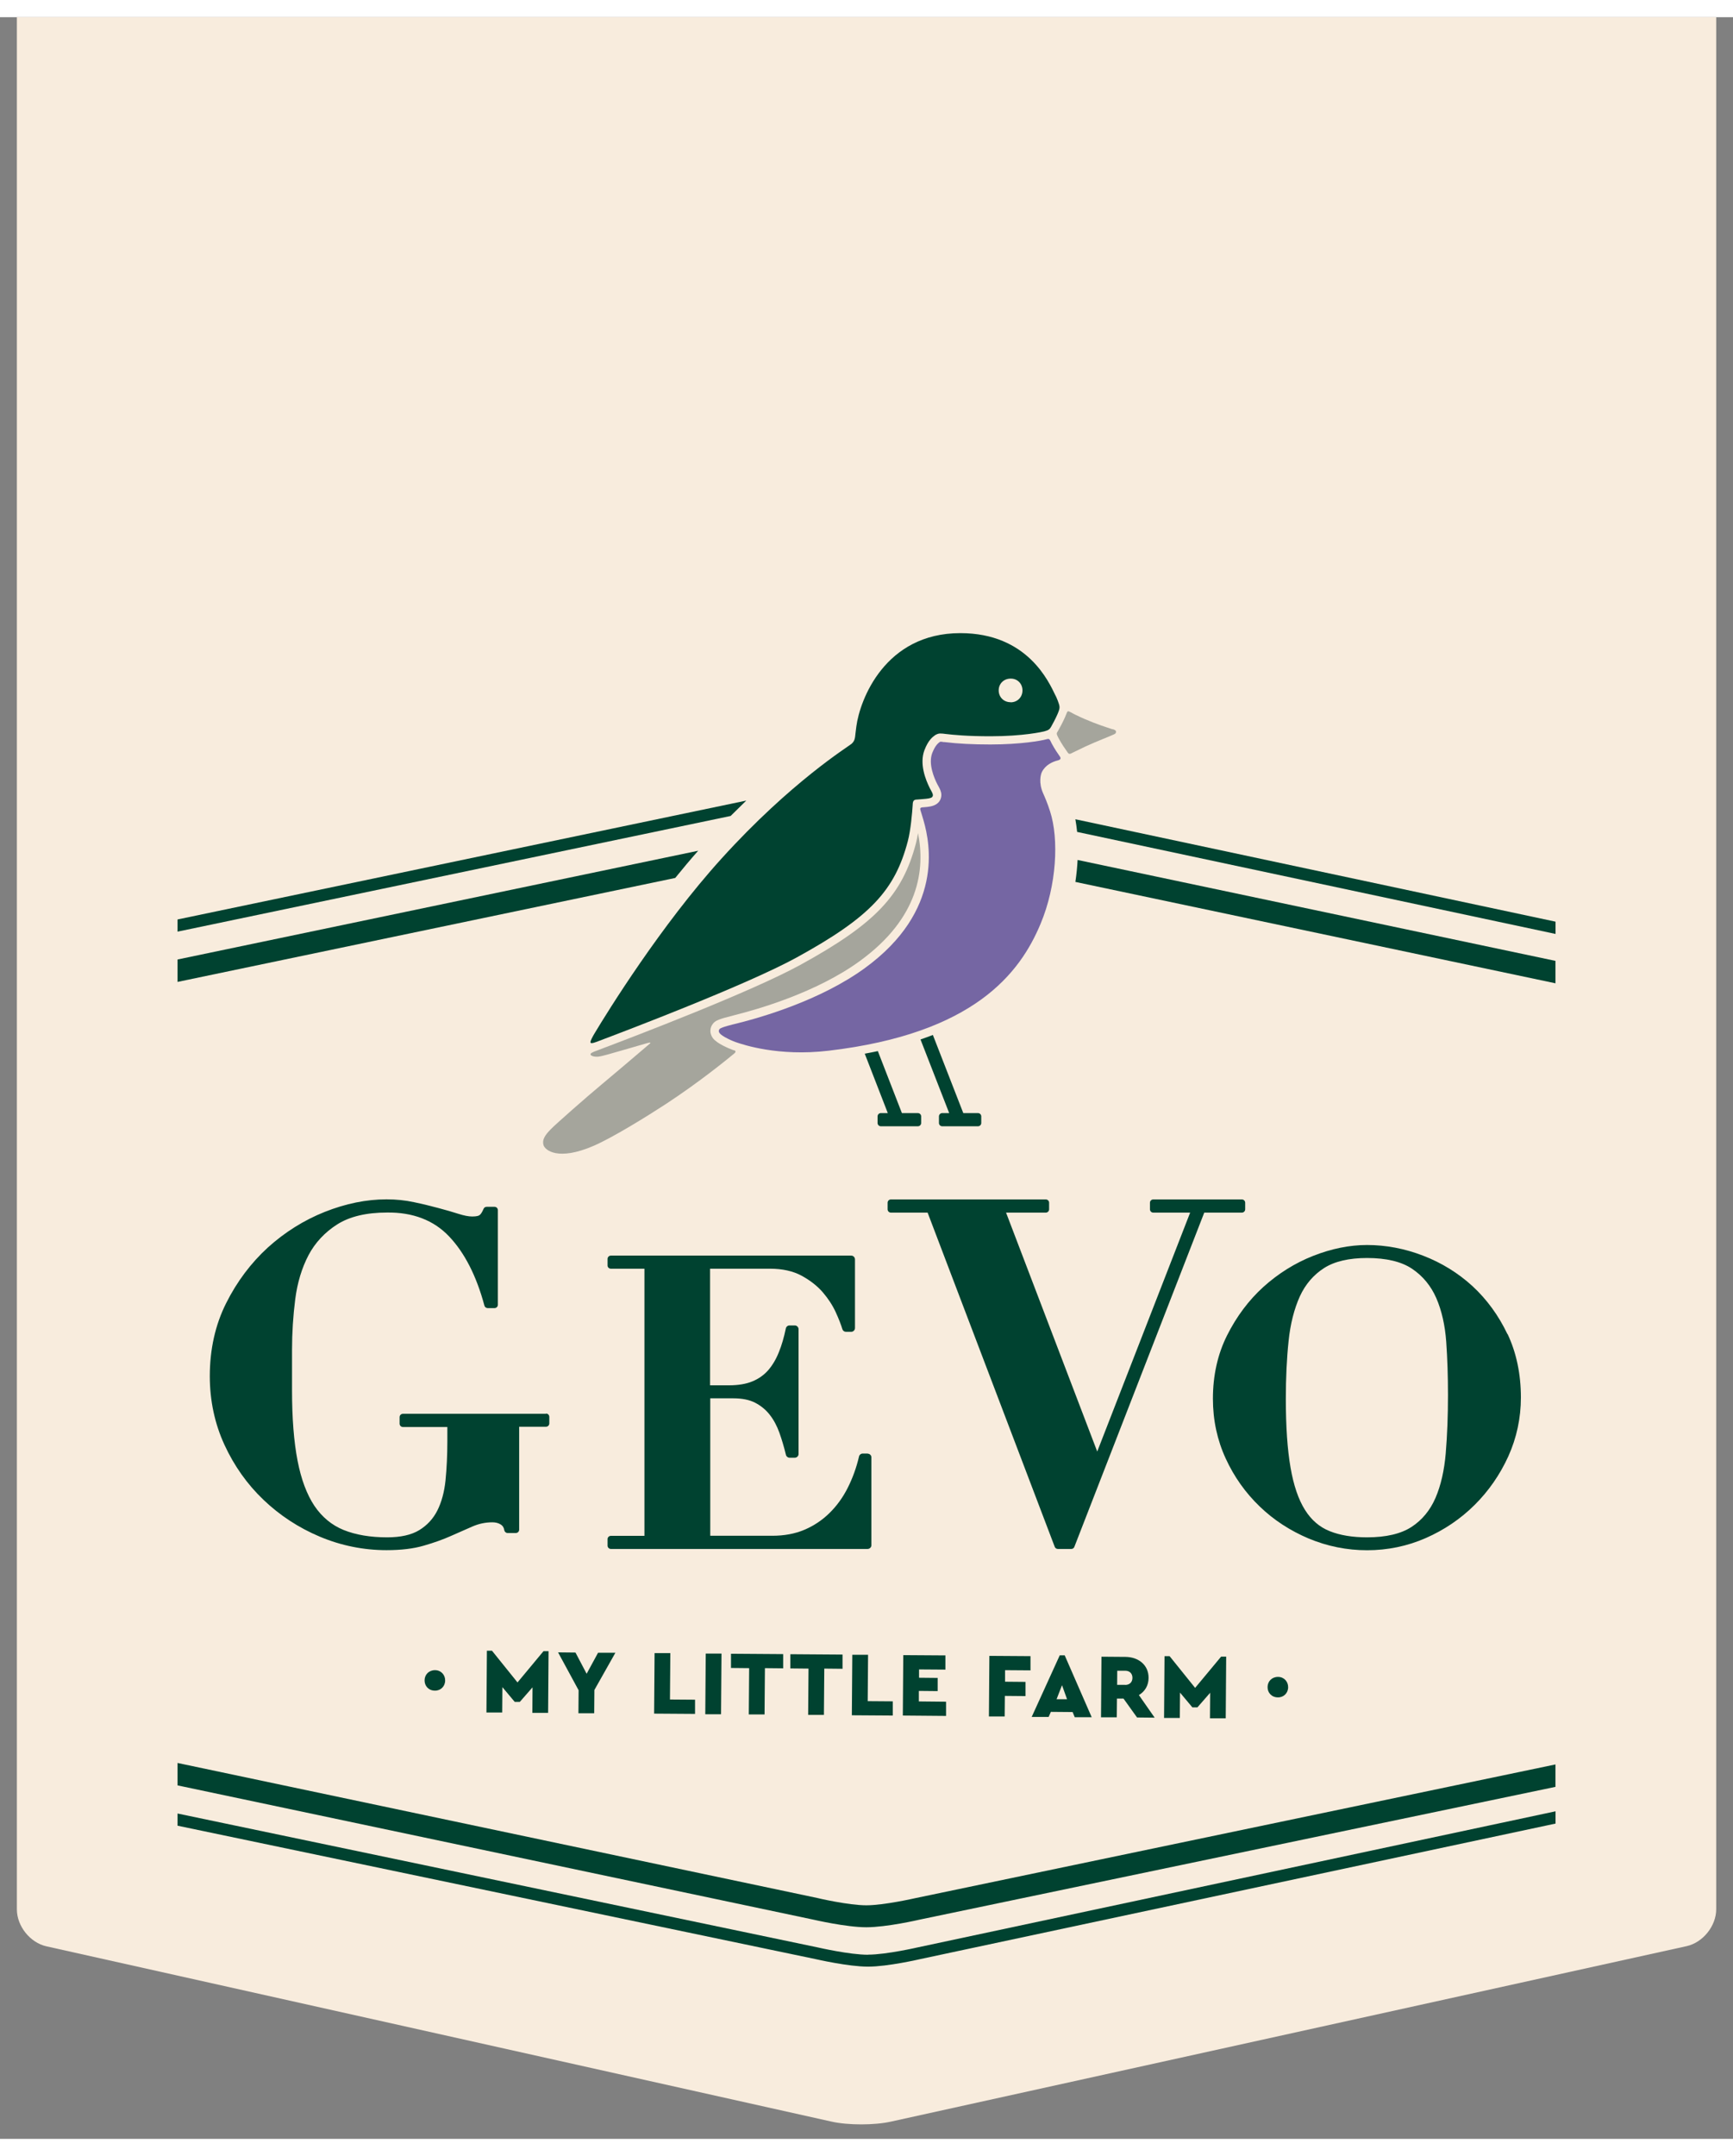 <?xml version="1.0" encoding="UTF-8"?>
<svg xmlns="http://www.w3.org/2000/svg" version="1.1" height="230" width="185" viewBox="0 0 188 230">
  <rect x="0" y="0" width="188" height="230" fill="#808080" stroke="none"/>
  <!-- Generator: Adobe Illustrator 30.0.0, SVG Export Plug-In . SVG Version: 2.1.1 Build 123)  -->
  <g id="Ebene_1">
    <path d="M1.83,0v205.12c0,1.82,1.44,3.62,3.22,4.01l85.16,19c1.78.4,4.66.4,6.44,0l86.31-19.02c1.78-.39,3.22-2.19,3.22-4.01V0H1.83Z" fill="#f8ecdd"/>
  </g>
  <g id="Ebene_2">
    <g>
      <path d="M79.61,111.99s-.06-.02-.1-.03c-.5-.19-1.74-.7-2.18-1.29-.38-.52-.35-1.17.07-1.63.25-.27.6-.44,2.15-.82l.1-.03c2.53-.63,8.92-2.45,13.62-5.87,6.45-4.68,7.11-9.94,6.32-13.87-.06.38-.14.76-.22,1.08-1.49,5.67-4.43,8.75-12.56,13.21-5.37,2.94-18.05,7.77-21.81,9.19-.35.13-.82.29-.91.42-.15.21.32.38.82.33.29-.03.72-.16,1.04-.24s4.17-1.2,4.17-1.2c0,0,.13-.04.25-.06.09-.02.17-.04.19,0,0,.02-.02.05-.1.12-.09.08-.25.21-.48.41-1.23,1.04-3.27,2.79-4.79,4.05s-4.89,4.22-5.44,4.79c-.63.64-.96,1.14-.79,1.72.16.54,1.56,1.76,5.46.07,2.09-.91,5.77-3.19,7.78-4.5,3.64-2.38,6.68-4.86,7.44-5.49.12-.1.16-.18.15-.24-.01-.07-.1-.1-.17-.13h0Z" fill="#a5a59c"/>
      <path d="M120.71,77.2c-.14-.05-.3-.1-.58-.19-.79-.26-2.07-.71-3.46-1.39-.19-.09-.36-.19-.55-.29-.15-.08-.22-.11-.29-.07-.06.03-.09.12-.15.27-.05.12-.1.26-.17.41-.21.47-.55,1.12-.74,1.44-.06.11-.13.17-.13.3s.22.53.26.59c.28.51.65,1.06.8,1.26.03.03.06.09.1.15.06.07.11.14.16.16.06.02.13.03.22-.02.13-.06.24-.11.37-.18.39-.19.8-.39,1.18-.57,1.29-.6,2.57-1.07,3.08-1.31.17-.07.27-.15.26-.32-.02-.15-.19-.2-.36-.26h0Z" fill="#a5a59c"/>
      <path d="M113.84,78.28c-.06-.04-.15-.06-.33,0-.53.15-2.79.56-6.07.56-1.89,0-3.52-.08-4.98-.26h-.11c-.1-.03-.21-.04-.31-.04-.04,0-.08.02-.13.06-.1.08-.18.14-.27.25-.19.22-.36.54-.51.92-.45,1.2.23,2.74.54,3.35.04.09.09.16.13.24.16.3.32.59.32.95s-.16,1.05-1.2,1.25c-.07.01-.22.04-.33.05-.2.03-.41.03-.57.05-.19.03-.22.12-.17.3.02.06.13.42.16.52.05.16.11.37.19.64.71,2.5,2.17,9.75-6.39,15.97-4.8,3.49-11.22,5.34-13.94,6.01-.32.08-1.61.38-1.8.58-.09.1-.15.26,0,.46.26.35,1.4.87,1.93,1.03.56.18,4.38,1.52,9.88.87,15.81-1.86,20.77-8.42,23-13.75,1.75-4.16,2.01-9.2,1.03-12.21-.31-.96-.54-1.47-.76-1.97-.49-1.12-.26-2.01-.12-2.29.38-.76,1.13-1.09,1.64-1.23.03,0,.05-.01.08-.02.24-.07.28-.13.29-.2.02-.08,0-.14-.1-.28-.13-.18-.54-.77-.85-1.36-.13-.24-.16-.38-.26-.44h.01Z" fill="#7566a3"/>
      <path d="M114.5,73.53c-.71-1.46-3.03-6.76-10.32-6.76-8.19,0-10.9,7.24-11.28,10.11-.03.25-.06.5-.09.71-.06.49-.04.82-.42,1.17-.31.28-6.57,4.12-14.11,12.44-6.59,7.26-12.41,16.67-13.77,18.94-.2.33-.51.89-.45,1.01.04.09.16.11.62-.06,3.22-1.21,16.29-6.18,21.69-9.13,8.04-4.4,10.71-7.31,12.11-12.63.32-1.2.48-3.15.53-3.92.01-.21.01-.4.16-.52.1-.08.26-.08.45-.09.19-.02.88-.06,1.12-.11.3-.06.46-.13.46-.36,0-.18-.14-.39-.34-.77-.45-.9-1.13-2.61-.58-4.09.22-.58.46-.96.67-1.2.16-.19.31-.3.4-.37.29-.23.55-.25.64-.25.19,0,.39.02.59.05.82.1,2.38.25,4.87.25,3.53,0,5.64-.48,5.83-.53.26-.07.37-.12.47-.18.11-.07.16-.13.26-.29.17-.29.5-.92.69-1.35.2-.46.24-.63.24-.81,0-.32-.36-1.11-.42-1.23h0ZM109.64,74.26c-.77,0-1.3-.57-1.3-1.29,0-.71.55-1.28,1.32-1.27.74,0,1.27.58,1.26,1.29,0,.72-.55,1.28-1.28,1.28h0Z" fill="#004230"/>
      <g>
        <g>
          <path d="M99.57,118.8h-1.73l-2.61-6.72c-.46.1-.94.19-1.42.28l2.5,6.44h-.75c-.2,0-.36.16-.36.36v.71c0,.2.16.36.36.36h4.01c.2,0,.36-.16.36-.36v-.71c0-.2-.16-.36-.36-.36h0Z" fill="#004230"/>
          <path d="M106.09,118.8h-1.59l-3.3-8.47c-.44.17-.88.33-1.34.49l3.11,7.98h-.75c-.2,0-.36.16-.36.36v.71c0,.2.16.36.36.36h3.87c.2,0,.36-.16.36-.36v-.71c0-.2-.16-.36-.36-.36Z" fill="#004230"/>
        </g>
        <g>
          <path d="M116.66,86.95c.08.44.14.9.19,1.37l51.9,11.06v-1.33l-52.08-11.1h0Z" fill="#004230"/>
          <path d="M116.66,93.74l52.08,10.99v-2.43l-51.84-10.94c-.04.79-.12,1.58-.24,2.38Z" fill="#004230"/>
          <g>
            <path d="M46.06,180.29c0-.62.48-1.11,1.14-1.1.64,0,1.1.51,1.09,1.12,0,.63-.48,1.11-1.11,1.1-.67,0-1.13-.5-1.12-1.12Z" fill="#004230"/>
            <path d="M52.82,177.08h.55l2.77,3.44,2.82-3.39h.55l-.05,6.69h-1.71s.02-2.77.02-2.77l-1.38,1.58h-.55l-1.34-1.6-.02,2.75h-1.71s.05-6.7.05-6.7h0Z" fill="#004230"/>
            <path d="M62.76,181.35l-2.22-4.09,1.89.02,1.21,2.3,1.24-2.28h1.88s-2.28,4.04-2.28,4.04l-.02,2.52h-1.71s.02-2.51.02-2.51h0Z" fill="#004230"/>
            <path d="M71.01,177.34h1.71s-.04,5.03-.04,5.03l2.72.02v1.54s-4.44-.03-4.44-.03l.05-6.57h0Z" fill="#004230"/>
            <path d="M76.56,177.39h1.71s-.05,6.58-.05,6.58h-1.71s.05-6.58.05-6.58Z" fill="#004230"/>
            <path d="M81.27,178.97l-1.97-.02v-1.54s5.66.04,5.66.04v1.54s-1.98-.02-1.98-.02l-.04,5.02h-1.71s.04-5.03.04-5.03h0Z" fill="#004230"/>
            <path d="M87.71,179.02l-1.97-.02v-1.54s5.66.04,5.66.04v1.54s-1.98-.02-1.98-.02l-.04,5.02h-1.71s.04-5.03.04-5.03h0Z" fill="#004230"/>
            <path d="M92.46,177.52h1.71s-.04,5.03-.04,5.03l2.72.02v1.54s-4.44-.03-4.44-.03l.05-6.57h0Z" fill="#004230"/>
            <path d="M98.01,177.56l4.55.03v1.54s-2.86-.02-2.86-.02v.9s2.02.02,2.02.02v1.43s-2.04-.02-2.04-.02v1.14s2.95.03,2.95.03v1.54s-4.69-.04-4.69-.04l.05-6.57h0Z" fill="#004230"/>
            <path d="M107.33,177.64l4.46.03v1.54s-2.76-.02-2.76-.02v1.25s2.22.02,2.22.02v1.54s-2.24-.02-2.24-.02l-.02,2.23h-1.71s.05-6.58.05-6.58h0Z" fill="#004230"/>
            <path d="M114.95,177.58h.55l2.93,6.71h-1.84s-.23-.56-.23-.56l-2.36-.02-.24.55h-1.84s3.04-6.67,3.04-6.67h0ZM115.76,182.35l-.55-1.53-.59,1.52h1.14s0,0,0,0Z" fill="#004230"/>
            <path d="M119.5,177.73l2.58.02c1.44.01,2.53.89,2.52,2.28,0,.83-.41,1.48-1.05,1.86l1.71,2.45-1.91-.02-1.47-2.05h-.71l-.02,2.03h-1.71s.05-6.58.05-6.58h0ZM122.06,180.79c.48,0,.79-.3.79-.77,0-.46-.3-.77-.78-.77h-.87s-.01,1.53-.01,1.53h.87Z" fill="#004230"/>
            <path d="M126.33,177.67h.55l2.77,3.44,2.82-3.39h.55l-.05,6.69h-1.71s.02-2.77.02-2.77l-1.38,1.58h-.55l-1.34-1.6-.02,2.75h-1.71s.05-6.7.05-6.7h0Z" fill="#004230"/>
            <path d="M137.51,181.02c0-.62.48-1.11,1.14-1.1.64,0,1.1.51,1.09,1.12,0,.63-.48,1.11-1.11,1.1-.67,0-1.13-.5-1.12-1.12Z" fill="#004230"/>
            <g>
              <g>
                <path d="M59.25,151.4h-15.54c-.2,0-.36.16-.36.36v.71c0,.2.16.36.36.36h4.82v1.55c0,1.51-.07,2.93-.2,4.24-.13,1.26-.43,2.36-.89,3.27-.45.89-1.11,1.6-1.96,2.12s-2.02.78-3.49.78c-1.82,0-3.41-.27-4.72-.8-1.28-.52-2.34-1.4-3.16-2.61-.82-1.23-1.44-2.87-1.83-4.9-.4-2.05-.6-4.61-.6-7.63v-4.38c0-1.86.12-3.71.35-5.51.23-1.77.71-3.37,1.44-4.76.72-1.36,1.77-2.48,3.12-3.34,1.35-.85,3.16-1.28,5.39-1.28,2.79-.04,5.07.83,6.73,2.58,1.69,1.77,2.98,4.3,3.84,7.51.04.16.19.27.35.27h.75c.2,0,.36-.16.36-.36v-10.26c0-.2-.16-.36-.36-.36h-.86c-.15,0-.28.09-.33.22-.18.42-.33.61-.44.68-.07.06-.28.15-.79.15-.4,0-.9-.1-1.5-.29-.63-.2-1.34-.41-2.18-.63-.82-.22-1.71-.44-2.63-.63-.96-.21-1.96-.31-2.99-.31-2.18,0-4.43.46-6.7,1.36-2.26.9-4.33,2.2-6.17,3.86-1.83,1.67-3.36,3.7-4.53,6.04-1.18,2.35-1.77,5.01-1.77,7.91,0,2.66.54,5.16,1.59,7.44,1.05,2.28,2.47,4.28,4.23,5.96s3.81,3.03,6.12,4c2.31.97,4.75,1.46,7.23,1.46,1.57,0,2.93-.16,4.05-.49,1.11-.32,2.09-.67,2.94-1.05.84-.37,1.62-.71,2.34-1.03.67-.29,1.39-.45,2.15-.45.34,0,.64.07.9.23.22.13.35.33.4.63.03.17.18.3.35.3h.9c.2,0,.36-.16.36-.36v-11.16h2.91c.2,0,.36-.16.36-.36v-.71c0-.2-.16-.36-.36-.36h0Z" fill="#004230"/>
                <path d="M135.08,129.23v-.71c0-.2-.16-.36-.36-.36h-9.61c-.2,0-.36.16-.36.36v.71c0,.2.16.36.36.36h4l-10.08,25.9-9.89-25.9h4.31c.2,0,.36-.16.36-.36v-.71c0-.2-.16-.36-.36-.36h-16.8c-.2,0-.36.16-.36.36v.71c0,.2.16.36.36.36h3.98l13.79,36.23c.05.14.19.23.34.23h1.46c.15,0,.28-.09.33-.23l14.09-36.23h4.08c.2,0,.36-.16.36-.36h0Z" fill="#004230"/>
                <path d="M163.53,142.76c-.96-2.02-2.24-3.77-3.79-5.2-1.55-1.42-3.35-2.53-5.35-3.3-1.99-.77-4.04-1.16-6.09-1.16-1.9,0-3.87.4-5.85,1.18-1.98.78-3.79,1.92-5.39,3.36-1.6,1.45-2.92,3.22-3.94,5.25-1.03,2.05-1.54,4.36-1.54,6.88,0,2.31.47,4.49,1.39,6.48.91,1.98,2.15,3.72,3.68,5.19,1.52,1.47,3.31,2.63,5.32,3.48,2.02.84,4.14,1.27,6.34,1.27s4.36-.44,6.36-1.32c1.99-.87,3.78-2.08,5.3-3.59,1.52-1.51,2.75-3.28,3.66-5.28.9-2,1.36-4.14,1.36-6.37,0-2.54-.49-4.86-1.45-6.89h0ZM156.84,155.65c-.16,1.88-.53,3.52-1.12,4.88-.58,1.33-1.44,2.38-2.59,3.13s-2.77,1.13-4.83,1.13c-1.57,0-2.93-.22-4.05-.67-1.09-.43-1.99-1.2-2.68-2.3-.71-1.12-1.24-2.67-1.57-4.6-.34-1.95-.51-4.45-.51-7.44,0-2.28.1-4.39.3-6.27.19-1.86.61-3.49,1.22-4.84.6-1.31,1.49-2.34,2.63-3.07s2.72-1.09,4.66-1.09c2.08,0,3.73.39,4.89,1.17,1.16.78,2.04,1.85,2.62,3.17.59,1.36.95,2.95,1.08,4.74.13,1.83.19,3.77.19,5.78,0,2.24-.08,4.35-.24,6.25h0Z" fill="#004230"/>
                <path d="M94.15,155.71h-.57c-.19,0-.35.13-.39.31-.28,1.21-.7,2.36-1.23,3.41-.53,1.05-1.2,1.97-1.99,2.74-.79.77-1.7,1.38-2.73,1.81-1.02.43-2.18.64-3.46.64h-6.73v-14.9h2.51c.95,0,1.74.16,2.36.48.62.32,1.16.76,1.58,1.3.44.56.79,1.22,1.05,1.95.27.76.51,1.57.71,2.4.04.18.21.31.39.31h.57c.22,0,.41-.18.41-.4v-13.53c0-.22-.18-.41-.41-.41h-.57c-.19,0-.36.13-.4.32-.2.96-.45,1.84-.77,2.61-.3.75-.69,1.4-1.15,1.93-.45.51-1.02.92-1.7,1.2-.69.29-1.55.43-2.57.43h-2.03v-12.64h6.51c1.35,0,2.5.26,3.42.76.94.51,1.71,1.12,2.3,1.8.59.69,1.06,1.41,1.4,2.15.34.74.58,1.37.72,1.84.05.17.21.29.39.29h.57c.22,0,.41-.18.41-.41v-7.44c0-.22-.18-.41-.41-.41h-26.07c-.2,0-.36.16-.36.36v.71c0,.2.16.35.36.35h3.64v28.96h-3.64c-.2,0-.36.16-.36.35v.71c0,.2.16.36.36.36h27.85c.22,0,.41-.18.41-.4v-9.53c0-.22-.18-.4-.41-.4h0Z" fill="#004230"/>
                <path d="M80.97,84.92l-61.71,12.89v1.32l60-12.54c.57-.57,1.14-1.13,1.71-1.68h0Z" fill="#004230"/>
                <path d="M75.74,90.36l-56.48,11.79v2.43l53.99-11.27c.81-1,1.64-1.99,2.49-2.95h0Z" fill="#004230"/>
              </g>
              <g>
                <path d="M93.97,204.68c-1.92,0-5.29-.78-5.34-.8l-69.37-14.63v2.43l68.86,14.53c.15.03,3.66.85,5.86.85s5.68-.8,5.8-.83l68.96-14.39v-2.43l-69.47,14.5s-3.37.77-5.29.77h0Z" fill="#004230"/>
                <path d="M94.16,210.04c-1.99,0-5.38-.78-5.43-.79l-69.47-14.52v1.32l69.2,14.46c.14.03,3.57.82,5.71.82s5.59-.8,5.72-.83l68.86-14.68v-1.33l-69.14,14.74s-3.46.8-5.44.8h0Z" fill="#004230"/>
              </g>
            </g>
          </g>
        </g>
      </g>
    </g>
  </g>
</svg>